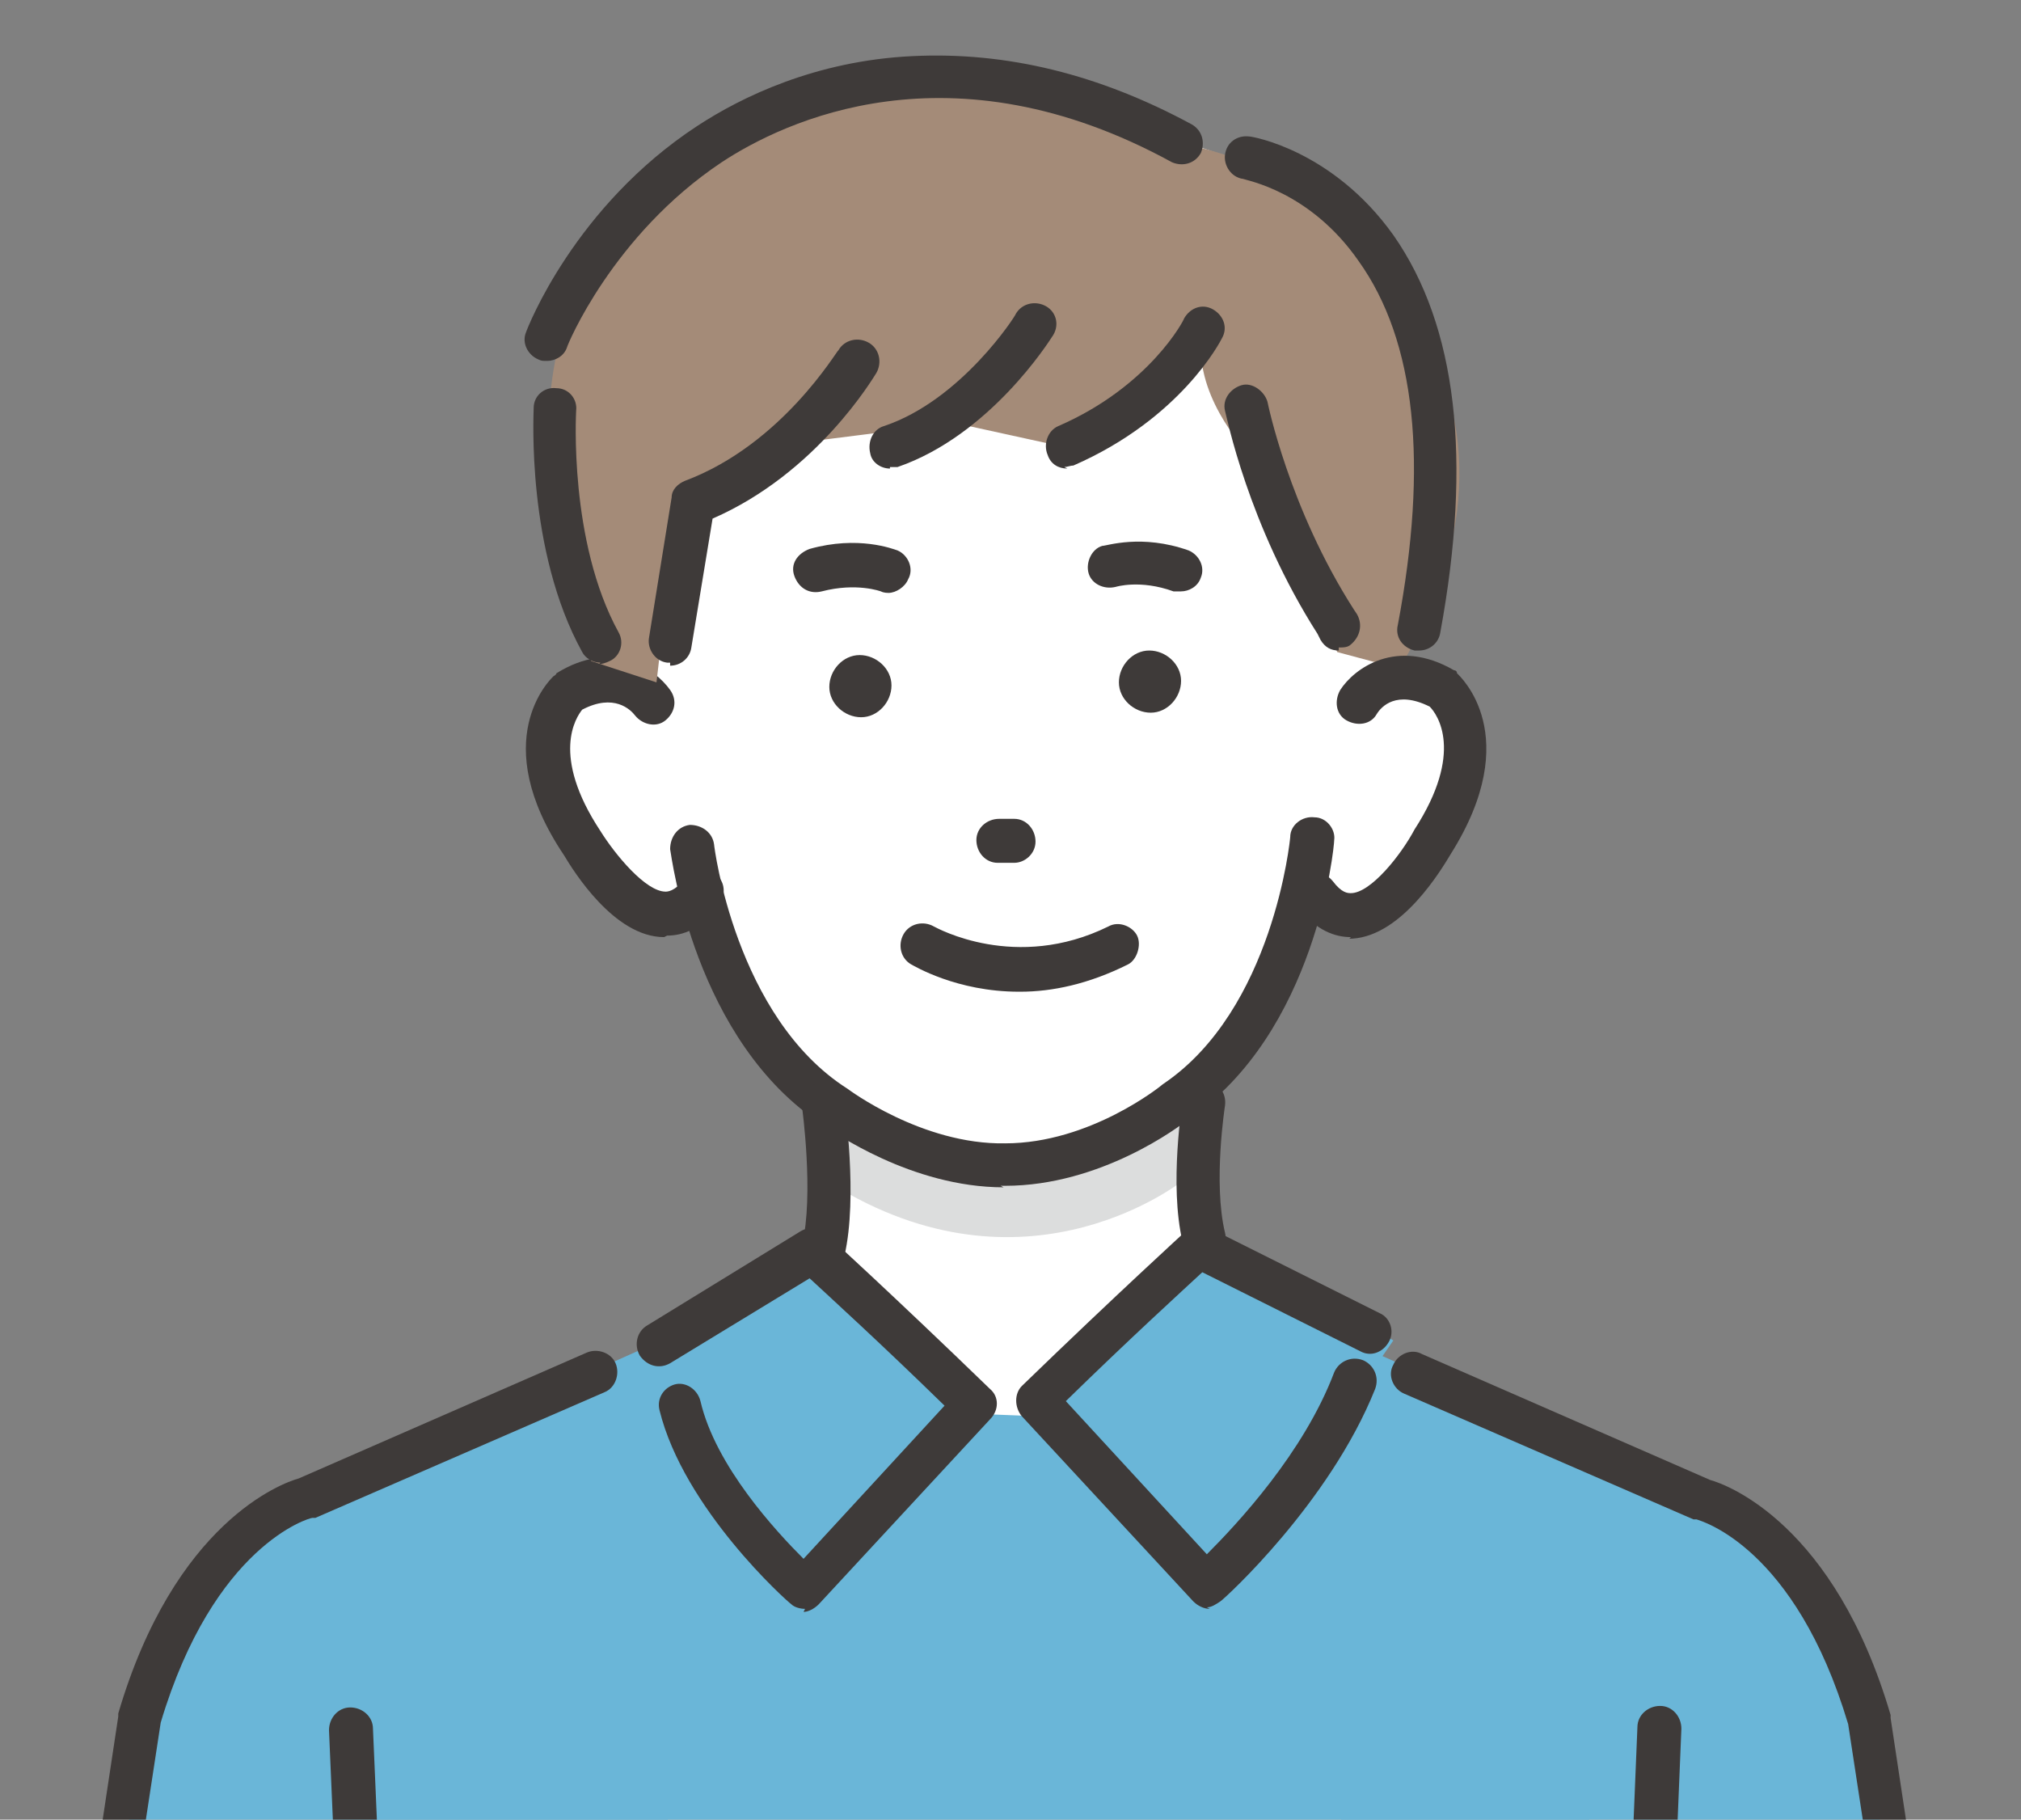 <?xml version="1.0" encoding="UTF-8"?>
<svg xmlns="http://www.w3.org/2000/svg" xmlns:xlink="http://www.w3.org/1999/xlink" version="1.1" viewBox="0 0 133.3 120">
  <rect x="0" y="0" width="133.3" height="120" fill="#808080" stroke="none"/>
  <defs>
    <style>
      .cls-1 {
        fill: none;
      }

      .cls-2 {
        fill: #3e3a39;
      }

      .cls-3 {
        fill: #fff;
      }

      .cls-4 {
        fill: #dcdddd;
      }

      .cls-5 {
        fill: #a48b78;
      }

      .cls-6 {
        fill: #6ab6d8;
      }

      .cls-7 {
        clip-path: url(#clippath);
      }
    </style>
    <clipPath id="clippath">
      <rect class="cls-1" x="2.9" y="0" width="127.6" height="120"/>
    </clipPath>
  </defs>
  <!-- Generator: Adobe Illustrator 28.7.1, SVG Export Plug-In . SVG Version: 1.2.0 Build 142)  -->
  <g>
    <g id="_レイヤー_2">
      <g id="_バック">
        <g class="cls-7">
          <g>
            <path class="cls-3" d="M54.3,64.5s1.5,12.6,0,18.2l-9.5,5.5,24.3,18.2,19.4-15.7,1.2-3-10.2-6.2s-.2-6.9,1-13.4l-16.1-5.7-10,2.1h0Z"/>
            <polygon class="cls-6" points="105.3 143.4 104.7 113.6 86.4 94.1 48 92.6 24.4 111.4 24.4 141.2 105.3 143.4"/>
            <path class="cls-6" d="M47.2,86.8l-26.4,11.8s-9.4,4.7-10.9,12.8l-5.8,36,13.8,2.1,19.9-3.1,12.5-52.9-3-6.7h0Z"/>
            <path class="cls-3" d="M96.1,46.6c-2.7-3.4-6.5-1.1-6.5-1.1l-.2-17.4-10.7-5.7-12.2.2h-1.7s-12.2.2-12.2.2l-10.5,6,.3,18.2s-3.5-3.4-6.2,0c0,0-3.5,7.5,6.7,14.4,0,0,2.8-.7,3.4-1.9,0,0,5.1,18.5,20,17.5,15,.6,19.8-17.7,19.8-17.7.7,1.2,3.2,1.5,3.2,1.5,10.9-7,6.6-14.1,6.6-14.1Z"/>
            <path class="cls-3" d="M42.2,44.9s-12.3-21.5,5-34.8c0,0,15.5-9.3,28.9-1.2,0,0,21.4,3.7,19.3,23.9l-3.7,13.5-49.5-1.4h0Z"/>
            <path class="cls-4" d="M54.3,72.7s15.2,8,23.8-1v6.1s-10,8.1-22.7.6l-1.1-5.8h0Z"/>
            <path class="cls-2" d="M66.2,78.3c-6.1,0-11.3-3.7-11.9-4.1-8.5-5.5-10-17.7-10.1-18.2,0-.8.5-1.5,1.3-1.6.8,0,1.5.5,1.6,1.3,0,.1,1.4,11.4,8.8,16.1,0,0,0,0,0,0,0,0,4.9,3.7,10.4,3.6,5.6,0,10.3-3.8,10.4-3.9,0,0,0,0,0,0,7.3-4.9,8.4-16.2,8.4-16.3,0-.8.8-1.4,1.6-1.3.8,0,1.4.8,1.3,1.5,0,.5-1.2,12.7-9.6,18.4-.6.5-5.8,4.4-12.1,4.4h-.3,0Z"/>
            <path class="cls-2" d="M77.9,39c-.2,0-.3,0-.5,0-2.2-.8-3.8-.3-3.8-.3-.8.2-1.6-.2-1.8-.9s.2-1.6.9-1.8c.3,0,2.6-.8,5.7.3.7.3,1.1,1.1.8,1.8-.2.6-.8.9-1.3.9Z"/>
            <path class="cls-2" d="M58.7,39.1c-.2,0-.4,0-.6-.1,0,0-1.6-.6-3.9,0-.8.2-1.5-.2-1.8-1s.2-1.5,1-1.8c3.2-.9,5.5,0,5.8.1.7.3,1.1,1.2.7,1.9-.2.5-.8.9-1.3.9Z"/>
            <path class="cls-2" d="M75.9,47h0c-1.1,0-2.1-.9-2.1-2h0c0-1.1.9-2.1,2-2.1h0c1.1,0,2.1.9,2.1,2h0c0,1.1-.9,2.1-2,2.1Z"/>
            <path class="cls-2" d="M56.8,47.3h0c-1.1,0-2.1-.9-2.1-2h0c0-1.1.9-2.1,2-2.1h0c1.1,0,2.1.9,2.1,2h0c0,1.1-.9,2.1-2,2.1Z"/>
            <path class="cls-2" d="M66.8,56.9h-1c-.8,0-1.4-.7-1.4-1.5s.7-1.4,1.5-1.4h1c.8,0,1.4.7,1.4,1.5,0,.8-.7,1.4-1.4,1.4Z"/>
            <path class="cls-2" d="M54.3,83.8c-.1,0-.2,0-.3,0-.8-.2-1.2-.9-1.1-1.7.8-3.3,0-9.1,0-9.1-.1-.8.4-1.5,1.2-1.6.8-.1,1.5.4,1.6,1.2,0,.3.9,6.3,0,10.2-.2.7-.7,1.1-1.4,1.1h0Z"/>
            <path class="cls-2" d="M79.4,83c-.7,0-1.2-.4-1.4-1.1-.9-3.8,0-9.2,0-9.4.1-.8.8-1.3,1.6-1.2.8.1,1.3.8,1.2,1.6,0,0-.8,5.1,0,8.4.2.8-.3,1.5-1.1,1.7-.1,0-.2,0-.3,0h0Z"/>
            <path class="cls-2" d="M43.8,61.8h0c-3.3,0-6-4.4-6.6-5.4-5.1-7.6-.9-11.6-.7-11.8,0,0,.2-.1.2-.2,3.7-2.3,6.5-.3,7.5,1.1.5.7.3,1.5-.3,2s-1.5.3-2-.3c-.3-.4-1.4-1.5-3.5-.4-.4.5-2.1,3,1.2,8,0,0,0,0,0,0,1,1.6,3,4,4.3,4,.1,0,.6,0,1.2-.8.4-.7,1.3-.8,2-.4.7.4.8,1.3.4,2-1.2,1.7-2.5,2.1-3.5,2.1h0Z"/>
            <path class="cls-2" d="M7.9,123.4c0,0-.1,0-.2,0-.8-.1-1.3-.8-1.2-1.6l1.3-8.6c0,0,0-.1,0-.2,3.7-12.6,10.8-15.2,11.9-15.5l19-8.3c.7-.3,1.6,0,1.9.7.3.7,0,1.6-.7,1.9l-19.1,8.3c0,0-.2,0-.2,0-.2,0-6.5,1.8-10,13.5l-1.3,8.5c-.1.7-.7,1.2-1.4,1.2h0Z"/>
            <path class="cls-2" d="M24,136.4c-.8,0-1.4-.6-1.4-1.4l-.9-20.9c0-.8.6-1.5,1.4-1.5.8,0,1.5.6,1.5,1.4l.9,20.9c0,.8-.6,1.5-1.4,1.5h0Z"/>
            <path class="cls-6" d="M85.3,86.8l26.4,11.8s9.4,4.7,10.9,12.8l5.8,36-13.8,2.1-19.9-3.1-12.5-52.9,3-6.7h0Z"/>
            <path class="cls-2" d="M124.6,123.4c-.7,0-1.3-.5-1.4-1.2l-1.3-8.5c-3.5-11.7-9.7-13.4-10-13.5,0,0-.2,0-.2,0l-19.1-8.3c-.7-.3-1.1-1.2-.7-1.9.3-.7,1.2-1.1,1.9-.7l19,8.3c1.1.3,8.2,2.9,11.9,15.5,0,0,0,.1,0,.2l1.3,8.6c.1.8-.4,1.5-1.2,1.6,0,0-.2,0-.2,0Z"/>
            <path class="cls-2" d="M108.4,139.7h0c-.8,0-1.4-.7-1.4-1.5l1-24.3c0-.8.7-1.4,1.5-1.4.8,0,1.4.7,1.4,1.5l-1,24.3c0,.8-.7,1.4-1.4,1.4h0Z"/>
            <path class="cls-6" d="M53.6,82.3s4.4,4,10.7,10.1l-11.3,12.2s-2.7-2.7-5.1-6.2l-3.8-4.9,5.3-10,4.2-1.2Z"/>
            <path class="cls-2" d="M53.1,106.1c-.3,0-.7-.1-.9-.3-.3-.2-7.1-6.3-8.7-12.8-.2-.8.3-1.5,1-1.7s1.5.3,1.7,1.1c1,4.3,5,8.6,6.8,10.4l9.3-10.1c-4.2-4.1-7.5-7.1-8.9-8.4l-9.2,5.6c-.7.4-1.5.2-2-.5-.4-.7-.2-1.6.5-2l10.1-6.2c.5-.3,1.2-.3,1.7.2,0,0,4.5,4.1,10.8,10.2.6.5.6,1.4,0,2l-11.3,12.2c-.3.3-.7.5-1,.5h0Z"/>
            <path class="cls-6" d="M79.3,82.3s-4.4,4-10.7,10.1l11.3,12.2s2.7-2.7,5.1-6.2l6.9-10-8.3-5-4.2-1.2h0Z"/>
            <path class="cls-2" d="M79.8,106.1c-.4,0-.8-.2-1.1-.5l-11.3-12.2c-.5-.6-.5-1.5,0-2,6.3-6.1,10.7-10.1,10.8-10.2.4-.4,1.1-.5,1.6-.2l11.2,5.6c.7.3,1,1.2.6,1.9s-1.2,1-1.9.6l-10.4-5.2c-1.4,1.3-4.7,4.3-9,8.5l9.3,10.1c2-2,6.4-6.7,8.4-12,.3-.7,1.1-1.1,1.9-.8.7.3,1.1,1.1.8,1.9-3,7.5-9.9,13.8-10.2,14-.3.2-.6.4-.9.4Z"/>
            <path class="cls-5" d="M79.4,21.8s-1.3,4.8-9.1,7.7l-7.3-1.6-12.7,1.6-5.5,2.6-1.5,12.9-4.3-1.4s-8.1-20.1,3.1-29.8c0,0,14.4-15.8,35.8-4.3,0,0,5.2.7,7.3,3.5,0,0,19.1,10.9,7.1,31.1l-4.1-1.1-6.1-13.4s-3.5-3.7-2.8-7.7Z"/>
            <path class="cls-2" d="M70.4,30.9c-.6,0-1.1-.3-1.3-.9-.3-.7,0-1.6.7-1.9,6-2.6,8.3-7,8.3-7.1.4-.7,1.2-1,1.9-.6.7.4,1,1.2.6,1.9-.1.2-2.7,5.3-9.8,8.4-.2,0-.4.1-.6.1Z"/>
            <path class="cls-2" d="M58.7,30.9c-.6,0-1.2-.4-1.3-1-.2-.8.2-1.6.9-1.8,5.1-1.7,8.7-7.3,8.7-7.4.4-.7,1.3-.9,2-.5s.9,1.3.4,2c-.2.3-4.1,6.5-10.2,8.6-.2,0-.3,0-.5,0h0Z"/>
            <path class="cls-2" d="M44.2,43.7c0,0-.2,0-.2,0-.8-.1-1.3-.9-1.2-1.6l1.5-9.3c0-.5.4-.9.9-1.1,6.4-2.4,10-8.6,10.1-8.6.4-.7,1.3-.9,2-.5s.9,1.3.5,2c-.2.3-3.9,6.6-10.8,9.6l-1.4,8.5c-.1.7-.7,1.2-1.4,1.2Z"/>
            <path class="cls-2" d="M36,23.8c-.2,0-.3,0-.5-.1-.7-.3-1.1-1.1-.8-1.8.1-.3,3.2-8.3,11.3-13.6,2.9-1.9,7.8-4.3,14.2-4.6,6.2-.3,12.3,1.2,18.4,4.5.7.4.9,1.2.6,1.9-.4.7-1.2.9-1.9.6-14.6-8-25.6-2.7-29.7,0-7.2,4.8-10.2,12.1-10.2,12.2-.2.6-.8.9-1.3.9h0Z"/>
            <path class="cls-2" d="M39.6,43.7c-.5,0-1-.3-1.2-.7-3.7-6.7-3.2-15.7-3.2-16.1,0-.8.7-1.4,1.5-1.3.8,0,1.4.7,1.3,1.5,0,.1-.5,8.6,2.8,14.6.4.7.1,1.6-.6,1.9-.2.1-.5.2-.7.2h0Z"/>
            <path class="cls-2" d="M88.3,42.9c-.5,0-.9-.2-1.2-.7l-.2-.4c-4.6-7.2-6-14.4-6.1-14.7-.2-.8.4-1.5,1.1-1.7s1.5.4,1.7,1.1c0,0,1.4,7,5.7,13.7l.2.3c.4.7.2,1.5-.4,2-.2.2-.5.2-.8.2h0Z"/>
            <path class="cls-2" d="M93.6,42.9c0,0-.2,0-.3,0-.8-.2-1.3-.9-1.1-1.7,2-10.6,1.2-18.7-2.6-24-3.2-4.6-7.4-5.3-7.6-5.4-.8-.1-1.3-.9-1.2-1.6.1-.8.8-1.3,1.6-1.2.2,0,5.5.9,9.5,6.5,4.2,6,5.2,14.8,3.1,26.2-.1.7-.7,1.2-1.4,1.2h0Z"/>
            <path class="cls-2" d="M67.2,65.4c-4.1,0-6.9-1.7-7.1-1.8-.7-.4-.9-1.3-.5-2s1.3-.9,2-.5c.2.1,5.4,3,11.5,0,.7-.4,1.6,0,1.9.6s0,1.6-.6,1.9c-2.6,1.3-5,1.8-7.1,1.8Z"/>
            <path class="cls-2" d="M89.1,61.8c-1,0-2.3-.4-3.5-2-.5-.6-.3-1.5.3-2,.6-.5,1.5-.3,2,.3.6.8,1,.8,1.2.8,1.3,0,3.3-2.5,4.2-4.2,0,0,0,0,0,0,3.3-5.1,1.5-7.6,1-8.1-2.2-1.1-3.2,0-3.5.5-.4.7-1.3.8-2,.4s-.8-1.3-.4-2c.9-1.4,3.7-3.5,7.5-1.3,0,0,.2,0,.2.2.2.2,4.5,4.1-.4,11.9-.6,1-3.2,5.4-6.5,5.6h-.2Z"/>
          </g>
        </g>
      </g>
    </g>
  </g>
</svg>